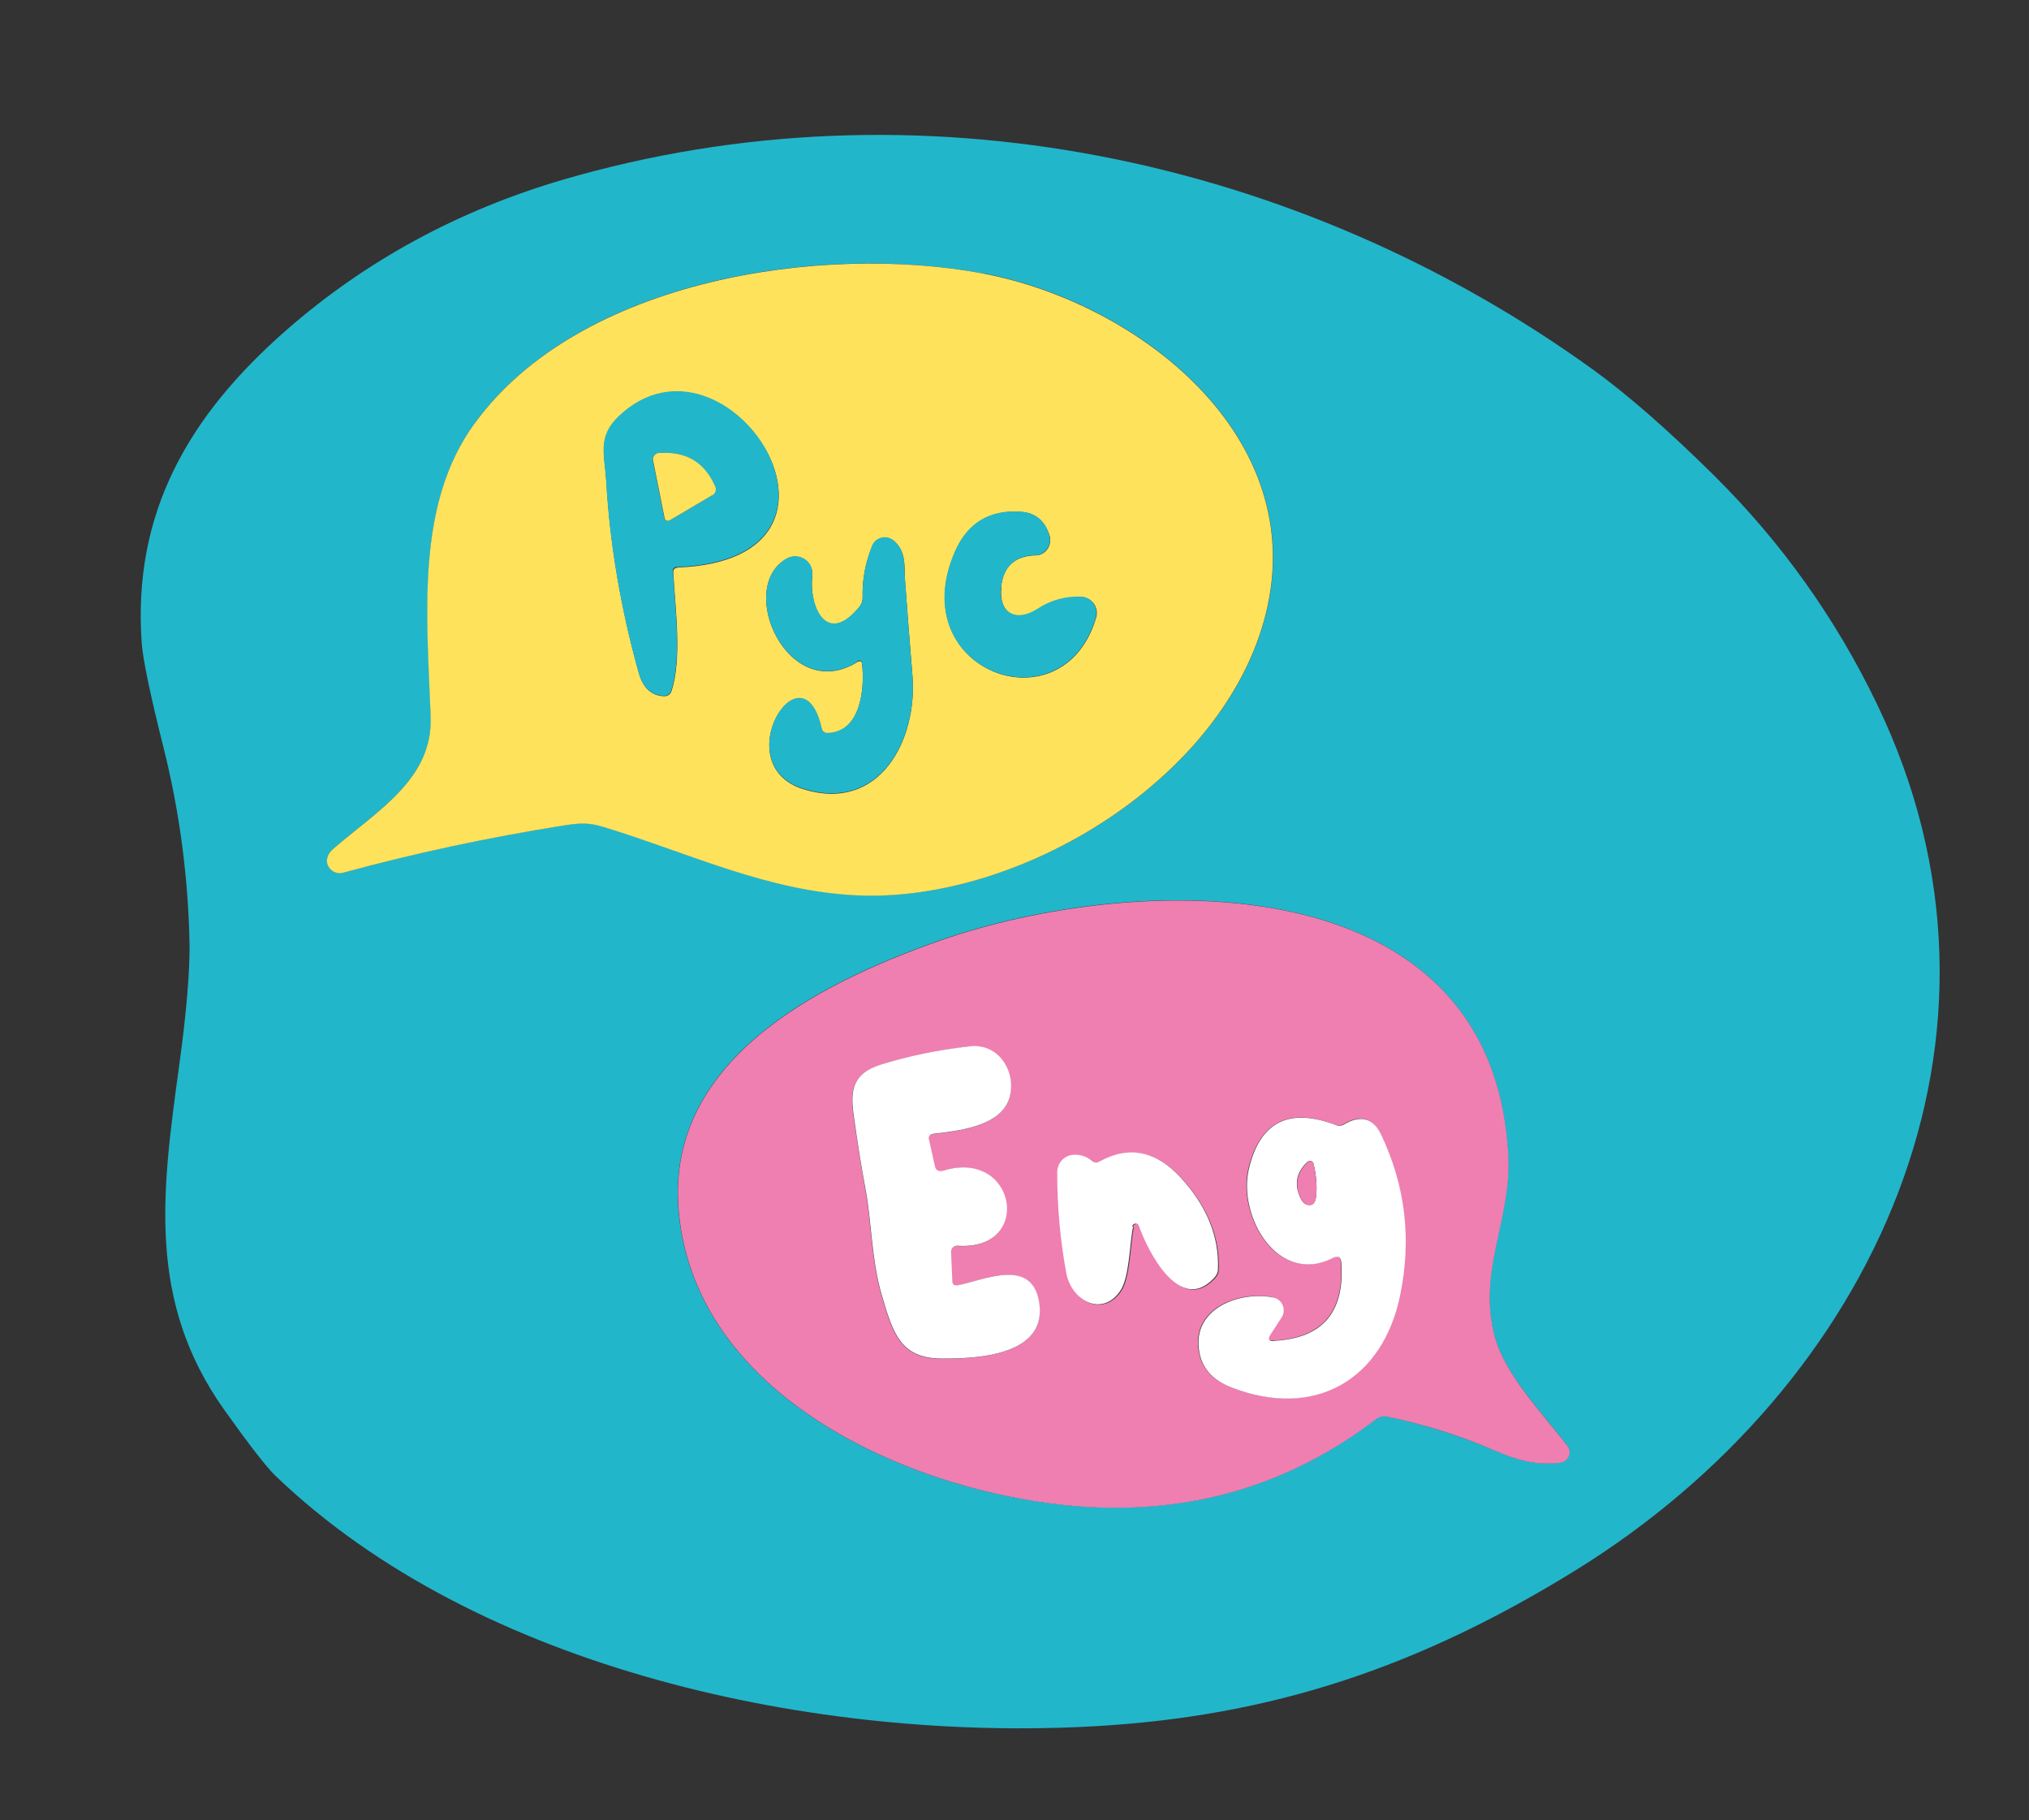 <?xml version="1.0" encoding="UTF-8"?> <svg xmlns="http://www.w3.org/2000/svg" id="_Слой_1" data-name="Слой 1" viewBox="0 0 80.28 72.01"><rect x="0" y="0" width="80.28" height="72.01" fill="#333333" stroke="none"/> <defs> <style> .cls-1 { fill: #ef7fb0; } .cls-2 { fill: #fff; } .cls-3 { fill: #ffe25c; } .cls-4 { fill: #22b6cb; } </style> </defs> <path class="cls-4" d="m74.26,27.84c6.35,13.16-.13,27-11.94,34.29-6.16,3.8-11.98,5.77-19.08,6.16-10.85.6-24.32-2.19-32.36-9.93-.34-.33-1.01-1.19-2-2.58-3.07-4.31-2.47-8.65-1.8-13.56.3-2.16.43-3.78.42-4.86-.05-2.64-.39-5.23-1.03-7.79-.53-2.1-.81-3.47-.86-4.1-.38-5.15,1.83-9.01,5.73-12.42,3.14-2.74,6.78-4.72,10.93-5.94,14-4.09,29.11-.91,40.8,7.54,1.35.98,2.94,2.37,4.77,4.18,2.65,2.63,4.79,5.63,6.41,8.99ZM38.9,10.82c-6.38-1.21-15.98.21-20.12,5.93-2.29,3.16-1.9,7.38-1.73,11.57.1,2.48-2.08,3.71-3.86,5.25-.31.27-.36.67.02.9.1.07.23.08.35.05,2.86-.78,5.76-1.4,8.72-1.87.58-.09.98-.14,1.57.04,3.53,1.08,6.52,2.56,10.1,2.72,6.47.28,14.52-4.62,16.14-11.13,1.75-7.03-5.04-12.3-11.18-13.47Zm15.92,45.2c1.48.31,2.92.76,4.31,1.35.95.41,1.66.59,2.6.48.23-.03.39-.23.36-.46,0-.07-.04-.14-.08-.2-1.02-1.35-2.51-2.85-2.9-4.41-.64-2.55.68-4.57.56-7.03-.56-11.75-14.84-11.23-22.49-8.55-4.99,1.75-10.88,4.84-10.33,10.75.7,7.47,9.48,11.16,15.85,11.63,4.42.33,8.35-.83,11.8-3.5.09-.07.2-.09.31-.07Z"></path> <path class="cls-3" d="m18.78,16.75c4.14-5.71,13.75-7.13,20.12-5.93,6.15,1.17,12.94,6.44,11.18,13.47-1.62,6.5-9.67,11.41-16.14,11.13-3.58-.16-6.57-1.64-10.1-2.72-.59-.18-1-.13-1.57-.04-2.96.47-5.86,1.09-8.72,1.87-.12.03-.24.01-.35-.05-.37-.23-.33-.63-.02-.9,1.78-1.54,3.96-2.77,3.86-5.25-.17-4.19-.56-8.41,1.73-11.57Zm8.02,5.7c8.22-.3,1.95-10.02-2.31-5.97-.86.82-.56,1.53-.5,2.54.14,2.46.56,4.99,1.28,7.58.17.62.51.93,1.02.94.12,0,.23-.07.27-.18.44-1.27.15-3.36.08-4.72,0-.12.05-.18.17-.18Zm12.81.79c.08-.83.54-1.25,1.36-1.27.33,0,.59-.28.58-.61,0-.05,0-.11-.02-.16-.18-.59-.55-.91-1.12-.95-1.25-.09-2.13.44-2.63,1.6-2.03,4.72,4.29,7.01,5.59,2.58.1-.34-.09-.69-.43-.79-.05-.01-.1-.02-.16-.02-.63-.02-1.2.14-1.72.48-.85.55-1.55.17-1.44-.85Zm-5.5,3.04c.11.96-.05,2.71-1.38,2.73-.11,0-.2-.08-.22-.18-.76-3.42-3.8,1.43-.72,2.39,3.02.94,4.53-1.96,4.31-4.52-.1-1.24-.2-2.48-.29-3.72-.04-.61.06-1.16-.46-1.59-.23-.19-.57-.16-.76.07-.03.04-.06.09-.08.14-.27.66-.4,1.34-.38,2.05,0,.12-.04.24-.11.34-1.31,1.63-2.02.03-1.88-1.21.04-.37-.22-.71-.6-.76-.14-.02-.29.01-.41.08-2.03,1.13.04,5.79,2.79,4.09.12-.07.18-.04.19.1Z"></path> <path class="cls-4" d="m26.63,22.62c.07,1.36.36,3.46-.08,4.72-.04.11-.15.19-.27.18-.51,0-.85-.32-1.02-.94-.72-2.59-1.14-5.12-1.28-7.58-.06-1.01-.36-1.72.5-2.54,4.27-4.05,10.53,5.67,2.31,5.97-.12,0-.17.06-.17.18Zm-.11-2.05l1.66-.98c.12-.07.17-.22.11-.34-.42-.96-1.16-1.41-2.23-1.33-.14.01-.24.13-.23.27,0,0,0,.02,0,.03l.45,2.25c.03.14.1.18.23.1Z"></path> <path class="cls-3" d="m28.18,19.59l-1.66.98c-.13.07-.2.04-.23-.1l-.45-2.25c-.03-.14.06-.27.2-.3,0,0,.02,0,.03,0,1.07-.08,1.81.36,2.23,1.33.06.13,0,.28-.11.34Z"></path> <path class="cls-4" d="m39.61,23.23c-.11,1.02.59,1.4,1.44.85.52-.34,1.09-.5,1.72-.48.35.01.62.31.61.66,0,.05-.01.1-.02.16-1.3,4.43-7.63,2.14-5.59-2.58.5-1.16,1.38-1.69,2.63-1.6.57.04.95.36,1.12.95.09.32-.09.65-.4.75-.05.02-.1.02-.15.02-.82.02-1.27.45-1.36,1.27Z"></path> <path class="cls-4" d="m33.92,26.18c-2.75,1.7-4.82-2.95-2.79-4.09.33-.18.74-.07.93.26.07.13.1.27.08.41-.14,1.24.58,2.84,1.88,1.21.08-.1.12-.22.11-.34-.02-.71.11-1.39.38-2.05.11-.27.43-.4.7-.29.05.02.1.05.14.08.52.43.41.98.46,1.59.09,1.24.18,2.48.29,3.72.22,2.57-1.29,5.46-4.31,4.52-3.08-.95-.04-5.81.72-2.39.02.11.12.18.22.18,1.33-.02,1.49-1.77,1.38-2.73-.01-.13-.08-.17-.19-.1Z"></path> <path class="cls-1" d="m54.51,56.09c-3.45,2.66-7.39,3.83-11.8,3.5-6.37-.48-15.15-4.17-15.85-11.63-.56-5.91,5.34-9,10.33-10.75,7.65-2.68,21.93-3.2,22.49,8.55.12,2.46-1.2,4.48-.56,7.03.39,1.56,1.87,3.06,2.9,4.41.14.18.1.44-.08.58-.06.04-.13.07-.2.08-.93.11-1.65-.07-2.6-.48-1.39-.6-2.83-1.05-4.31-1.35-.12-.02-.22,0-.31.07Zm-16.85-5.39l-.05-1.16c0-.13.1-.24.23-.25,0,0,.02,0,.02,0,3.04.21,2.33-3.91-.6-2.96-.11.04-.23-.03-.27-.14,0,0,0-.01,0-.02l-.24-1.07c-.03-.15.02-.23.17-.24.96-.11,2.45-.28,2.92-1.2.48-.95-.17-2.4-1.48-2.26-1.27.14-2.44.39-3.54.73-1.04.33-1.2.94-1.06,1.94.14,1.02.31,2.04.49,3.06.22,1.19.23,2.79.64,4.15.43,1.45.72,2.47,2.36,2.47,1.36,0,4.27-.1,3.84-2.31-.33-1.69-2.23-.78-3.24-.58-.13.02-.19-.03-.2-.16Zm12.59,2.08l.43-.66c.16-.24.09-.57-.15-.73-.06-.04-.12-.06-.19-.08-1.35-.25-3.16.45-2.92,2.08.1.7.52,1.19,1.27,1.48,3.32,1.29,6-.32,6.69-3.65.46-2.23.2-4.35-.76-6.36-.31-.66-.81-.78-1.48-.38-.09.05-.19.06-.29.02-1.84-.71-2.99-.14-3.45,1.7-.47,1.89,1.14,4.68,3.32,3.55.2-.1.32-.04.33.19.15,1.96-.74,2.99-2.66,3.09-.22.01-.27-.08-.15-.26Zm-5.42-4.25c.01-.07.08-.12.16-.11.05,0,.08.04.1.09.36,1.02,1.63,3.53,2.99,2.05.09-.1.14-.21.14-.34.05-1.27-.43-2.45-1.43-3.57-1-1.11-2.09-1.34-3.26-.68-.1.06-.2.05-.29-.03-.2-.17-.44-.25-.72-.24-.37.01-.66.32-.66.69,0,1.38.12,2.71.36,3.99.2,1.1,1.41,1.74,2.13.71.37-.53.37-1.85.51-2.54Z"></path> <path class="cls-2" d="m37.86,50.85c1.01-.19,2.91-1.11,3.24.58.43,2.21-2.48,2.32-3.84,2.31-1.64,0-1.93-1.02-2.36-2.47-.41-1.36-.42-2.96-.64-4.15-.19-1.02-.35-2.03-.49-3.06-.14-1,.02-1.61,1.06-1.94,1.09-.34,2.27-.59,3.54-.73,1.31-.15,1.96,1.31,1.48,2.26-.47.92-1.95,1.09-2.92,1.2-.15.02-.2.1-.17.24l.24,1.07c.03.12.14.19.26.16,0,0,.01,0,.02,0,2.93-.94,3.64,3.17.6,2.96-.13,0-.24.09-.25.22,0,0,0,.02,0,.02l.05,1.16c0,.13.07.18.2.16Z"></path> <path class="cls-2" d="m50.41,53.04c1.92-.1,2.8-1.13,2.66-3.09-.02-.23-.13-.29-.33-.19-2.18,1.12-3.79-1.66-3.32-3.55.45-1.85,1.6-2.41,3.45-1.7.09.04.2.03.29-.02.67-.4,1.17-.27,1.48.38.96,2.01,1.22,4.13.76,6.36-.68,3.34-3.37,4.94-6.69,3.65-.75-.29-1.18-.79-1.27-1.48-.24-1.63,1.57-2.33,2.92-2.08.29.05.48.33.42.62-.01.07-.04.13-.08.19l-.43.66c-.12.19-.07.27.15.26Zm1.1-5.55c.05.09.13.15.22.17.21.05.33-.08.35-.39.03-.39,0-.8-.11-1.24-.02-.08-.09-.12-.17-.1-.02,0-.05.02-.07.03-.47.44-.54.95-.23,1.52Z"></path> <path class="cls-2" d="m44.83,48.53c-.14.69-.14,2.01-.51,2.54-.71,1.04-1.93.39-2.13-.71-.24-1.28-.36-2.61-.36-3.99,0-.37.29-.68.66-.69.28-.01.52.07.72.24.09.08.19.09.29.03,1.17-.65,2.26-.43,3.26.68,1,1.11,1.48,2.3,1.43,3.57,0,.13-.05.24-.14.34-1.36,1.49-2.63-1.03-2.99-2.05-.02-.07-.1-.1-.17-.08-.04.02-.08.05-.09.1Z"></path> <path class="cls-1" d="m51.51,47.49c-.31-.57-.23-1.08.23-1.52.06-.05.15-.05.2,0,.02.02.03.04.03.06.1.44.14.85.11,1.24-.02.31-.14.44-.35.39-.1-.02-.18-.09-.22-.17Z"></path> </svg> 